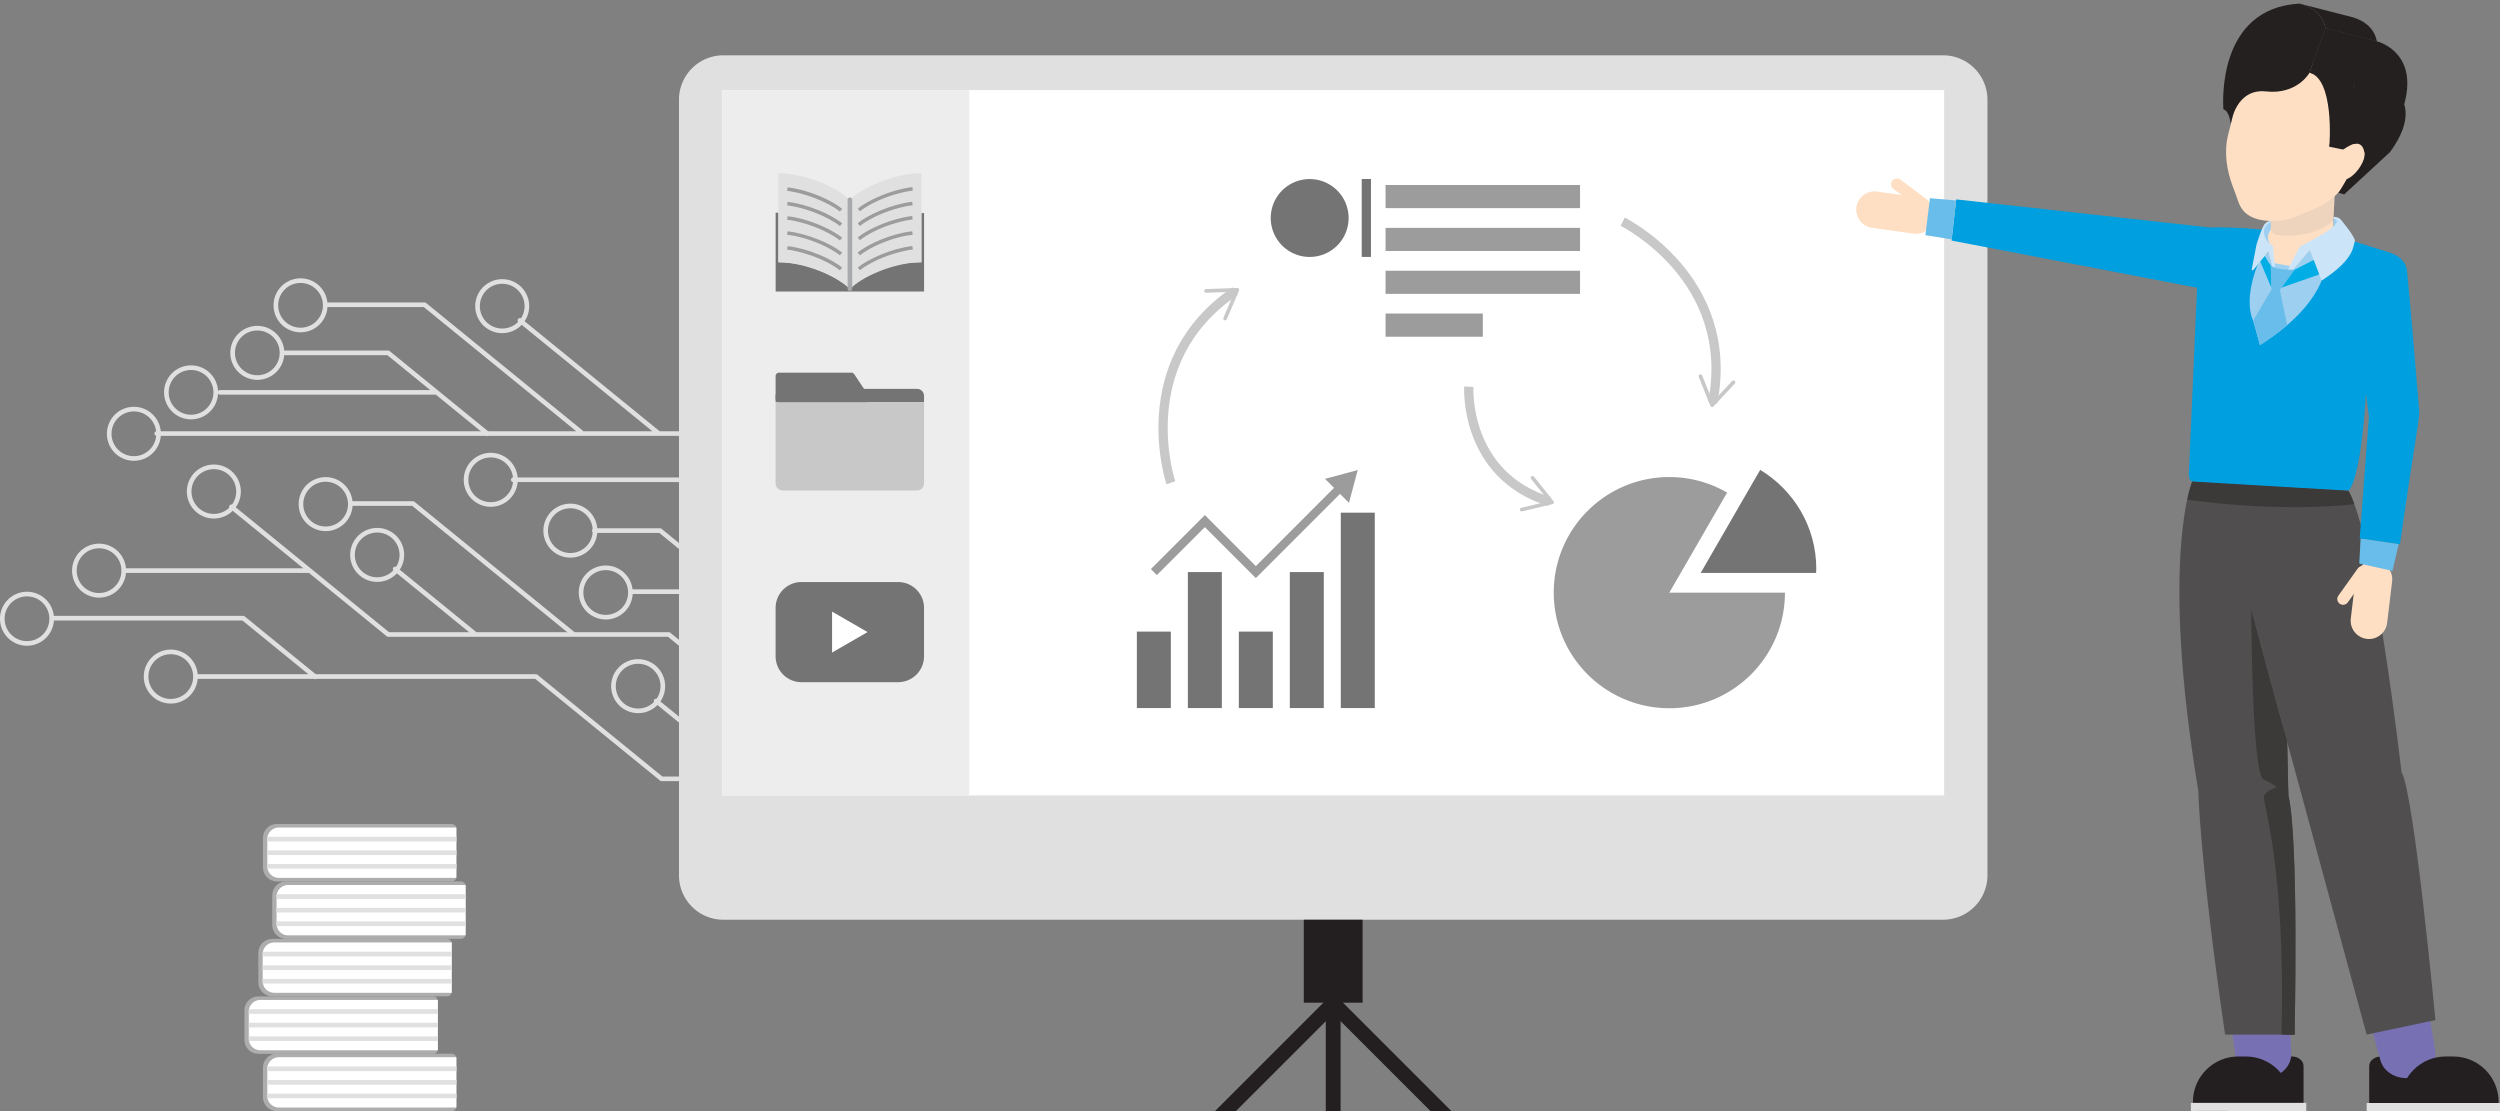 <svg width="540" height="240" fill="none" xmlns="http://www.w3.org/2000/svg"><rect width="100%" height="100%" fill="#808080" stroke="none"/><path d="M308.31 131.7h-64.24l-60.82-49.54h-24.11" stroke="#E1E0E0" stroke-linecap="round" stroke-linejoin="round"/><path d="M309.32 144.15h-97.14l-62-50.5H33.85M112.3 69.21l30 24.43M70.86 65.83h20.86l33.8 27.53" stroke="#E1E0E0" stroke-linecap="round" stroke-linejoin="round"/><path d="M61.41 76.22h22.44l21.45 17.47M47.52 84.75h46.65M110.87 103.63h50.36M306.3 157.58H169.66l-25.2-20.53H83.85l-33.86-27.58M26.77 123.25h40.14" stroke="#E1E0E0" stroke-linecap="round" stroke-linejoin="round"/><path d="M128.38 114.61h14.2l28.59 23.29h18.96l24.2 19.71M181.69 149.23h21.98M136.21 127.8h21.98" stroke="#E1E0E0" stroke-linecap="round" stroke-linejoin="round"/><path d="M308.19 168.23H142.9l-27.13-22.1H42.54" stroke="#E1E0E0" stroke-linecap="round" stroke-linejoin="round"/><path d="M11.63 133.53h40.91L68.1 146.2M76.11 108.76H89.2l34.53 28.13M85.35 122.9l17.13 13.95M141.72 151.41l20.61 16.78" stroke="#E1E0E0" stroke-linecap="round" stroke-linejoin="round"/><path d="M5.83 128.82c2.66 0 4.83 2.16 4.83 4.83s-2.16 4.83-4.83 4.83S1 136.32 1 133.65s2.16-4.83 4.83-4.83Zm0-1a5.83 5.83 0 1 0 0 11.66 5.83 5.83 0 0 0 0-11.66ZM21.4 118.43c2.66 0 4.83 2.16 4.83 4.83s-2.16 4.83-4.83 4.83-4.83-2.16-4.83-4.83 2.16-4.83 4.83-4.83Zm0-1a5.83 5.83 0 1 0 0 11.66 5.83 5.83 0 0 0 0-11.66ZM46.19 101.34c2.66 0 4.83 2.16 4.83 4.83S48.86 111 46.19 111s-4.83-2.16-4.83-4.83 2.16-4.83 4.83-4.83Zm0-1a5.83 5.83 0 1 0 0 11.66 5.83 5.83 0 0 0 0-11.66ZM36.89 141.31c2.66 0 4.83 2.16 4.83 4.83s-2.16 4.83-4.83 4.83-4.83-2.16-4.83-4.83 2.16-4.83 4.83-4.83Zm0-1a5.83 5.83 0 1 0 0 11.66 5.83 5.83 0 0 0 0-11.66ZM81.47 115.03c2.66 0 4.83 2.16 4.83 4.83s-2.16 4.83-4.83 4.83-4.83-2.16-4.83-4.83 2.16-4.83 4.83-4.83Zm0-1a5.83 5.83 0 1 0 0 11.66 5.83 5.83 0 0 0 0-11.66ZM70.34 104.06c2.66 0 4.83 2.16 4.83 4.83s-2.16 4.83-4.83 4.83-4.83-2.16-4.83-4.83 2.16-4.83 4.83-4.83Zm0-1a5.83 5.83 0 1 0 0 11.66 5.83 5.83 0 0 0 0-11.66ZM176.72 144.42c2.66 0 4.83 2.16 4.83 4.83s-2.16 4.83-4.83 4.83-4.83-2.16-4.83-4.83 2.16-4.83 4.83-4.83Zm0-1a5.83 5.83 0 1 0 0 11.66 5.83 5.83 0 0 0 0-11.66ZM130.84 123.15c2.66 0 4.83 2.16 4.83 4.83s-2.16 4.83-4.83 4.83-4.83-2.16-4.83-4.83 2.16-4.83 4.83-4.83Zm0-1a5.83 5.83 0 1 0 0 11.66 5.83 5.83 0 0 0 0-11.66ZM123.2 109.79c2.66 0 4.83 2.16 4.83 4.83s-2.16 4.83-4.83 4.83-4.83-2.16-4.83-4.83 2.16-4.83 4.83-4.83Zm0-1a5.83 5.83 0 1 0 0 11.66 5.83 5.83 0 0 0 0-11.66ZM106 98.81c2.66 0 4.83 2.16 4.83 4.83s-2.16 4.83-4.83 4.83-4.83-2.16-4.83-4.83 2.16-4.83 4.83-4.83Zm0-1a5.83 5.83 0 1 0 0 11.66 5.83 5.83 0 0 0 0-11.66ZM154.05 77.34c2.66 0 4.83 2.16 4.83 4.83S156.72 87 154.05 87s-4.83-2.16-4.83-4.83 2.16-4.83 4.83-4.83Zm0-1a5.83 5.83 0 1 0 0 11.66 5.83 5.83 0 0 0 0-11.66ZM64.92 61.12c2.66 0 4.83 2.16 4.83 4.83s-2.16 4.83-4.83 4.83-4.83-2.16-4.83-4.83 2.16-4.83 4.83-4.83Zm0-1a5.83 5.83 0 1 0 0 11.66 5.83 5.83 0 0 0 0-11.66ZM55.58 71.39c2.66 0 4.83 2.16 4.83 4.83s-2.16 4.83-4.83 4.83-4.83-2.16-4.83-4.83 2.16-4.83 4.83-4.83Zm0-1a5.83 5.83 0 1 0 0 11.66 5.83 5.83 0 0 0 0-11.66ZM41.27 79.92c2.66 0 4.83 2.16 4.83 4.83s-2.16 4.83-4.83 4.83-4.83-2.16-4.83-4.83 2.16-4.83 4.83-4.83Zm0-1a5.83 5.83 0 1 0 0 11.66 5.83 5.83 0 0 0 0-11.66ZM28.92 88.87c2.66 0 4.83 2.16 4.83 4.83s-2.16 4.83-4.83 4.83-4.83-2.16-4.83-4.83 2.16-4.83 4.83-4.83Zm0-1a5.83 5.83 0 1 0 0 11.66 5.83 5.83 0 0 0 0-11.66ZM108.48 61.3c2.66 0 4.83 2.16 4.83 4.83s-2.16 4.83-4.83 4.83-4.83-2.16-4.83-4.83 2.16-4.83 4.83-4.83Zm0-1a5.83 5.83 0 1 0 0 11.66 5.83 5.83 0 0 0 0-11.66ZM137.84 143.38c2.66 0 4.83 2.16 4.83 4.83s-2.16 4.83-4.83 4.83-4.83-2.16-4.83-4.83 2.16-4.83 4.83-4.83Zm0-1a5.83 5.83 0 1 0 0 11.66 5.83 5.83 0 0 0 0-11.66Z" fill="#E1E0E0"/><path d="M419.7 11.95H156.25c-5.296 0-9.59 4.294-9.59 9.59v167.53c0 5.296 4.294 9.59 9.59 9.59H419.7a9.59 9.59 0 0 0 9.59-9.59V21.54a9.59 9.59 0 0 0-9.59-9.59Z" fill="#E1E0E0"/><path d="M419.94 19.46H156.01v152.35h263.93V19.46Z" fill="#fff"/><path d="M209.36 19.46h-53.35v152.35h53.35V19.46Z" fill="#EDEDED"/><path d="M194 125.72h-20.88a5.59 5.59 0 0 0-5.59 5.59v10.45a5.59 5.59 0 0 0 5.59 5.59H194a5.59 5.59 0 0 0 5.59-5.59v-10.45a5.59 5.59 0 0 0-5.59-5.59Z" fill="#757474"/><path d="m187.39 136.53-7.66-4.42v8.84l7.66-4.42Z" fill="#fff"/><path d="M199.59 85.5c0-.83-.68-1.51-1.51-1.51h-29.04c-.83 0-1.51.68-1.51 1.51v1.39h32.06V85.5Z" fill="#757474"/><path d="M167.53 86.89v17.54c0 .83.68 1.51 1.51 1.51h29.04c.83 0 1.51-.68 1.51-1.51V86.89h-32.06Z" fill="#C9C8C8"/><path d="M183.89 80.49h-15.61c-.42 0-.75.34-.75.75v4.89c0 .42.34.75.75.75h18.86c.6 0 .96-.67.63-1.17l-3.26-4.89a.765.765 0 0 0-.63-.34l.01.01ZM252.9 136.42h-7.34v16.52h7.34v-16.52ZM263.92 123.57h-7.34v29.37h7.34v-29.37ZM274.93 136.42h-7.34v16.52h7.34v-16.52ZM285.94 123.57h-7.34v29.37h7.34v-29.37ZM296.95 110.73h-7.34v42.21h7.34v-42.21Z" fill="#757474"/><path d="m260.25 113.86 11.01 11.01 18.19-18.19 1.93 1.93 1.89-7.08-7.07 1.9 1.95 1.95-16.89 16.9-11.01-11.02-11.66 11.66 1.29 1.3 10.37-10.36ZM360.58 128l11.71-20.27.77-1.33a24.848 24.848 0 0 0-12.47-3.36c-13.8 0-24.98 11.18-24.98 24.97s11.18 24.97 24.97 24.97 24.97-11.18 24.97-24.97h-24.97V128Z" fill="#9D9C9C"/><path d="m380.2 101.5-1.15 1.98-11.7 20.27h24.92c.02-.29.05-.59.05-.88 0-9.09-4.88-17.01-12.12-21.38v.01Z" fill="#757474"/><path d="M295.13 38.67V55.5" stroke="#757474" stroke-width="2" stroke-linejoin="round"/><path d="M299.28 42.46h42.01M299.28 51.72h42.01" stroke="#9D9C9C" stroke-width="5" stroke-linejoin="round"/><path d="M282.89 55.5a8.41 8.41 0 1 0 0-16.82 8.41 8.41 0 1 0 0 16.82Z" fill="#757474"/><path d="M299.28 60.98h42.01M299.28 70.23h21.01" stroke="#9D9C9C" stroke-width="5" stroke-linejoin="round"/><path d="M252.91 104.28s-8.82-26.04 13.88-41.39" stroke="#C9C8C8" stroke-width="2" stroke-miterlimit="10"/><path d="M264.47 69.17c-.2-.09-.3-.32-.21-.52l2.39-5.63-6.12.22c-.22 0-.41-.17-.41-.39s.17-.41.39-.41l6.74-.24c.14 0 .27.06.34.17.07.11.09.26.04.38l-2.64 6.21a.39.39 0 0 1-.14.17c-.11.07-.25.09-.38.04Z" fill="#C9C8C8"/><path d="M350.5 47.89s24.65 12.17 19.45 39.08" stroke="#C9C8C8" stroke-width="2" stroke-miterlimit="10"/><path d="M367.15 80.89c.2-.08.44.02.52.22l2.29 5.67 4.17-4.48c.15-.16.4-.17.57-.02.16.15.17.41.02.57l-4.6 4.94c-.09.1-.23.15-.37.12a.408.408 0 0 1-.3-.24l-2.53-6.26a.336.336 0 0 1-.02-.22c.02-.13.11-.25.24-.3h.01Z" fill="#C9C8C8"/><path d="M317.26 83.53s-1.12 19.03 17.44 24.82" stroke="#C9C8C8" stroke-width="2" stroke-miterlimit="10"/><path d="M328.29 110.17a.4.4 0 0 1 .3-.48l5.95-1.43-3.81-4.79a.397.397 0 0 1 .06-.56c.17-.14.43-.11.56.06l4.2 5.28c.09.11.11.25.07.38-.04.13-.15.23-.28.26l-6.56 1.57c-.08.02-.15.01-.22-.01a.403.403 0 0 1-.26-.29l-.01.01Z" fill="#C9C8C8"/><path d="M294.32 198.66h-12.7v17.92h12.7v-17.92Z" fill="#231F20"/><path d="M289.57 216.04h-3.2V240h3.2v-23.96Z" fill="#231F20"/><path d="M313.51 240h-4.52l-21.7-21.7 2.26-2.26L313.51 240Z" fill="#231F20"/><path d="M262.43 240h4.52l21.71-21.7-2.27-2.26L262.43 240Z" fill="#231F20"/><path d="M199.02 46.01v10.64c-7.72 0-12.97 3.47-15.44 5.71-2.47-2.24-8.27-5.71-15.44-5.71V45.93h-.6v17.04h32.06V46.02h-.57l-.01-.01Z" fill="#757474"/><path d="m197.86 55.76-12.59 2.87V43.29l12.59-3.82v16.29ZM169.67 55.76l12.59 2.87V43.29l-12.59-3.82v16.29Z" fill="#9D9C9C"/><path d="M183.58 43.16v19.23c2.42-2.51 9.57-5.75 15.44-5.75V37.41c-5.88 0-13.03 3.23-15.44 5.75Zm11.85 11.03c-3.13.65-6.3 1.96-8.42 3.3-.49.29-.91.59-1.27.88l-.46-.59c2.29-1.86 7.31-4.11 11.79-4.64l.1.75c-.59.07-1.18.16-1.73.29l-.01.01Zm0-3.23c-3.13.65-6.3 1.96-8.42 3.3-.49.29-.91.59-1.27.88l-.49-.59c2.29-1.86 7.31-4.11 11.79-4.6l.1.75c-.56.07-1.14.16-1.7.26h-.01Zm-.03-3.26c-3.13.65-6.3 1.96-8.39 3.3-.49.29-.91.59-1.27.88l-.49-.59c2.29-1.86 7.31-4.11 11.79-4.64l.1.75c-.56.1-1.14.2-1.73.29l-.01.01Zm0-3.07c-3.13.65-6.3 1.96-8.39 3.3-.49.29-.91.59-1.27.88l-.49-.59c2.29-1.86 7.31-4.11 11.79-4.64l.1.75c-.56.07-1.14.16-1.73.29l-.01.01Zm.03-3.17c-3.13.65-6.3 1.96-8.42 3.3-.49.29-.91.59-1.27.88l-.46-.59c2.29-1.86 7.31-4.11 11.79-4.64l.1.75c-.59.1-1.18.2-1.73.29l-.01.01ZM168.13 37.42v19.23c5.88 0 13.03 3.23 15.44 5.75V43.17c-2.42-2.51-9.57-5.75-15.44-5.75Zm1.89 16.49.1-.75c4.47.52 9.5 2.74 11.79 4.64l-.49.59c-.36-.29-.78-.59-1.27-.88-2.09-1.31-5.26-2.64-8.42-3.3-.56-.13-1.14-.23-1.7-.29l-.01-.01Zm0-3.2.1-.75c4.47.52 9.5 2.74 11.79 4.6l-.49.59c-.36-.29-.78-.59-1.27-.88-2.09-1.31-5.26-2.64-8.42-3.3-.56-.1-1.14-.2-1.7-.26h-.01Zm0-3.26.1-.75c4.47.52 9.5 2.78 11.79 4.64l-.49.59c-.36-.29-.78-.59-1.27-.88-2.09-1.31-5.26-2.64-8.39-3.3-.59-.13-1.18-.23-1.73-.29l-.01-.01Zm0-3.1.1-.75c4.47.52 9.5 2.78 11.79 4.64l-.49.59c-.36-.29-.78-.59-1.27-.88-2.09-1.31-5.26-2.64-8.39-3.3-.59-.13-1.18-.23-1.73-.29l-.01-.01Zm0-3.13.1-.75c4.47.52 9.5 2.74 11.79 4.64l-.49.59c-.36-.29-.78-.59-1.27-.88-2.09-1.31-5.26-2.64-8.42-3.3-.56-.13-1.14-.23-1.7-.29l-.01-.01Z" fill="#E1E0E0"/><path d="M183.58 43.16v19.2" stroke="#A7A9AC" stroke-miterlimit="10" stroke-linecap="round"/><path d="M59.8 227.59h37.77c.55 0 1 .45 1 1V239c0 .55-.45 1-1 1H59.8c-1.66 0-3-1.34-3-3v-6.41c0-1.66 1.34-3 3-3Z" fill="#AEADAD"/><path d="M60.24 239.23h38.34v-10.87H60.24a2.5 2.5 0 0 0-2.5 2.5v5.87a2.5 2.5 0 0 0 2.5 2.5Z" fill="#fff"/><path d="M57.74 230.86h40.84M57.74 233.79h40.84M57.74 236.73h40.84" stroke="#E1E0E0" stroke-miterlimit="10"/><path d="M55.8 215.22h37.77c.55 0 1 .45 1 1v10.41c0 .55-.45 1-1 1H55.8c-1.66 0-3-1.34-3-3v-6.41c0-1.66 1.34-3 3-3Z" fill="#AEADAD"/><path d="M56.24 226.86h38.34v-10.87H56.24a2.5 2.5 0 0 0-2.5 2.5v5.87a2.5 2.5 0 0 0 2.5 2.5Z" fill="#fff"/><path d="M53.74 218.49h40.84M53.74 221.42h40.84M53.74 224.36h40.84" stroke="#E1E0E0" stroke-miterlimit="10"/><path d="M58.8 202.8h37.77c.55 0 1 .45 1 1v10.41c0 .55-.45 1-1 1H58.8c-1.66 0-3-1.34-3-3v-6.41c0-1.66 1.34-3 3-3Z" fill="#AEADAD"/><path d="M59.24 214.44h38.34v-10.87H59.24a2.5 2.5 0 0 0-2.5 2.5v5.87a2.5 2.5 0 0 0 2.5 2.5Z" fill="#fff"/><path d="M56.74 206.08h40.84M56.74 209.01h40.84M56.74 211.94h40.84" stroke="#E1E0E0" stroke-miterlimit="10"/><path d="M61.8 190.39h37.77c.55 0 1 .45 1 1v10.41c0 .55-.45 1-1 1H61.8c-1.66 0-3-1.34-3-3v-6.41c0-1.66 1.34-3 3-3Z" fill="#AEADAD"/><path d="M62.24 202.03h38.34v-10.87H62.24a2.5 2.5 0 0 0-2.5 2.5v5.87a2.5 2.5 0 0 0 2.5 2.5Z" fill="#fff"/><path d="M59.74 193.66h40.84M59.74 196.6h40.84M59.74 199.53h40.84" stroke="#E1E0E0" stroke-miterlimit="10"/><path d="M59.8 177.98h37.77c.55 0 1 .45 1 1v10.41c0 .55-.45 1-1 1H59.8c-1.66 0-3-1.34-3-3v-6.41c0-1.66 1.34-3 3-3Z" fill="#AEADAD"/><path d="M60.24 189.62h38.34v-10.87H60.24a2.5 2.5 0 0 0-2.5 2.5v5.87a2.5 2.5 0 0 0 2.5 2.5Z" fill="#fff"/><path d="M57.74 181.25h40.84M57.74 184.19h40.84M57.74 187.12h40.84" stroke="#E1E0E0" stroke-miterlimit="10"/><path d="m504.08 46.98-.14 2.52 1.15-1.53-.45-.72-.56-.27Z" fill="#9CCFF0"/><path d="m414.396 42.636-8.932-1.263a3.956 3.956 0 0 0-4.474 3.362 3.957 3.957 0 0 0 3.367 4.47l8.931 1.264a3.958 3.958 0 0 0 4.475-3.362 3.958 3.958 0 0 0-3.367-4.47Z" fill="#FEDFC4"/><path d="m408.979 40.792 5.76 4.303a1.25 1.25 0 0 0 1.496-2.003l-5.76-4.303a1.25 1.25 0 1 0-1.496 2.003Z" fill="#FEDFC4"/><path d="M534.31 240h-21.28c-.71 0-1.28-.46-1.28-1.04v-8.69c0-1.15 1.15-2.07 2.56-2.07h7.99c7.34 0 13.29 4.82 13.29 10.76 0 .57-.57 1.04-1.28 1.04Z" fill="#231F20"/><path d="m512.22 221.97 1.97 7.11c.75 2.67 3.86 4.27 6.95 3.68 3.09-.59 5.28-3.2 4.85-5.93l-1.18-7.26-12.59 2.4Z" fill="#7771B4"/><path d="M528.27 228.2h1.63c5.41 0 9.8 4.39 9.8 9.8 0 1.1-.9 2-2 2h-17.23c-1.1 0-2-.9-2-2 0-5.41 4.39-9.8 9.8-9.8Z" fill="#231F20"/><path d="M511.2 240H540v-1.75h-28.8V240Z" fill="#E1E0E0"/><path d="M475.01 239.99h21.28c.71 0 1.28-.46 1.28-1.03v-8.69c0-1.15-1.14-2.08-2.56-2.08h-7.99c-7.34 0-13.29 4.81-13.29 10.76 0 .57.57 1.04 1.28 1.04Z" fill="#231F20"/><path d="m481.85 221.06 1.06 7.3c.41 2.74 3.29 4.72 6.43 4.53 3.14-.19 5.64-2.51 5.56-5.27l-.25-7.35-12.8.79Z" fill="#7771B4"/><path d="M483.47 228.2h1.63c5.41 0 9.8 4.39 9.8 9.8 0 1.1-.9 2-2 2h-17.23c-1.1 0-2-.9-2-2 0-5.41 4.39-9.8 9.8-9.8Z" fill="#231F20"/><path d="m473.223 239.966 24.93.009.001-1.75-24.93-.009-.001 1.75Z" fill="#E1E0E0"/><path d="M490.83 40.54c-.17 3.64-.25 5.46-.42 9.1-.28.35-.44.52-.86.86-.1 2.1.51 4.75.96 5.91.75 1.95 5.01 1.49 10.23-.19 3.1-1 4.21-2.91 4.3-5.01-.38-.38-.62-.57-1.14-.95.17-3.64.25-5.46.42-9.1-7.27-.33-9.97-.46-13.49-.62Z" fill="#FEDFC4"/><path opacity=".1" d="M493.3 50.89c2.87.13 7.62-.39 10.73-3.23.06-1.4.1-5.1.16-6.5-7.27-.33-9.97 2.55-13.49 2.39-.06 1.4-.1 2.1-.16 3.49-.06 3.37-.11 3.72 2.76 3.85Z" fill="#686E79"/><path d="M509.53 30.2c-1.89 7.4-12.33 11.11-19.73 9.22-7.4-1.89-8.95-8.68-7.06-16.08 1.89-7.4 6.52-12.6 13.92-10.71 7.4 1.89 14.76 10.17 12.87 17.57Z" fill="#FEDFC4"/><path d="M487.76 47.38c2.36.6 5.62.47 8.12-.58 1.77-.74 2.68-1.11 4.41-1.86 4.37-1.9 6.8-5.21 7.78-9.03.58-2.28.88-3.42 1.46-5.7-10.71-2.74-16.07-4.12-26.78-6.86-.58 2.28-.88 3.42-1.46 5.7-.98 3.82-.28 7.93 1.01 11.28.51 1.33.73 1.98 1.2 3.3.67 1.86 1.91 3.14 4.27 3.75h-.01Z" fill="#FEDFC4"/><path d="m492.49 26.74-1.3-.33-1.38-.35-1.43-.37-1.45-.37-1.45-.37-1.43-.37-1.38-.35-1.3-.33c3.33.85 7.78 1.99 11.11 2.85l.01-.01ZM480.53 32.23l11.11 2.85s-.04 0-.06-.01l-11.11-2.85s.04 0 .06.01Z" fill="#F5D8C9"/><path d="m504.32 20.35 11.11 2.84-1.13.53-11.11-2.85 1.13-.52Z" fill="#242020"/><path d="m500.3 18.52 11.11 2.85c2.24.57 2.86 2.26 2.89 2.35l-11.11-2.85c-.03-.09-.65-1.78-2.89-2.35Z" fill="#F5D8C9"/><path d="m504.32 20.35 11.11 2.84-1.13.53-11.11-2.85 1.13-.52ZM483.41 23.52l11.12 2.84 20.15 5.16-11.12-2.84-20.15-5.16Z" fill="#F5D8C9"/><path d="m503.19 20.87 11.11 2.85c.53 3.25.52 5.92.37 7.81l-11.11-2.85c.15-1.88.16-4.56-.37-7.81Z" fill="#F5D8C9"/><path d="m507.75 18.77 11.11 2.84-3.43 1.58-11.11-2.84 3.43-1.58Z" fill="#242020"/><path d="m507.75 18.77 11.11 2.85c.14.2 2.76 3.91-2.61 11.22l-11.11-2.85c5.36-7.3 2.74-11.02 2.61-11.22Z" fill="#242020"/><path d="M507.75 18.77c.14.2 5.66 4.66.3 11.96-.05 0-1.02.16-1.92 1.56-.03.05-2.97-.64-3.01-.58.01-.05.29-1.09.44-3.03.15-1.88.16-4.56-.37-7.81l1.13-.52 3.43-1.58Z" fill="#242020"/><path d="m516.26 32.83-9.91 9.15-1.24-.32s9.73-15.12 1.02-9.37l.7-6.7 9.13 3.69.3 3.55ZM502.29 6.07l11.12 2.85-3.43 9.64-11.11-2.85 3.42-9.64Z" fill="#242020"/><path d="m496.93.84 11.11 2.85c1.04.27 4.69 1.46 5.36 5.24l-11.11-2.85c-.68-3.78-4.33-4.97-5.36-5.24Z" fill="#242020"/><path d="M496.93.84c1.04.27 4.69 1.46 5.36 5.24l-3.43 9.64c-.14.24-2.82 4.74-9.36 4.03-6.55-.71-7.6 6.69-7.66 7.08-.01-.14-.27-2.87-1.59-3.21-.07-1.09-1.48-21.81 16.4-22.84 0 0 .1.02.27.06h.01ZM502.29 6.07l11.11 2.85c.51.13 9.42 2.59 5.66 14.45-2.66 8.38-3.52 9.57-3.8 9.5l-11.11-2.85c.28.07 1.14-1.12 3.8-9.5 3.76-11.86-5.15-14.32-5.66-14.45Z" fill="#242020"/><path d="M502.29 6.07c.51.13 9.42 2.59 5.66 14.45-2.66 8.38-3.52 9.57-3.8 9.5-.13-.03-.13-.31-.13-.33 0 0-.03-.04-.09-.05-.21-.05.47-.14-.81 2.06.11-.74 1.05-14.63-4.25-15.99l3.43-9.64h-.01Z" fill="#242020"/><path d="M510.562 34.173c.373-1.455-.136-2.843-1.137-3.099-1-.256-2.113.716-2.486 2.171-.372 1.456.137 2.843 1.137 3.1 1.001.255 2.114-.717 2.486-2.172Z" fill="#FEDFC4"/><path d="M509.44 36.532c1.279-1.74 1.689-3.611.914-4.18-.774-.57-2.438.379-3.718 2.119-1.279 1.74-1.689 3.611-.914 4.18.774.57 2.438-.379 3.718-2.119Z" fill="#FEDFC4"/><path d="m511.2 223.47 14.85-3.13s-4.64-49.27-7.32-53.52c0 0-5.83-51.27-11.5-60.82l-33.72-1.99s-7.02 16.65 1.33 66.81c0 0 .24 14.62 5.78 52.66h15.01s.94-41.82-1.31-51.56c-.1-.42-.21-11.44-.31-11.74-2.26-7.21-7.75-28.4-7.75-28.4l11.3 41.43 13.63 50.26h.01Z" fill="#504E4E"/><path d="m508.843 124.64-1.07 8.956a3.958 3.958 0 0 0 3.458 4.401 3.956 3.956 0 0 0 4.396-3.463l1.07-8.956a3.958 3.958 0 0 0-3.457-4.401 3.957 3.957 0 0 0-4.397 3.463Z" fill="#FEDFC4"/><path d="m507.125 130.112 4.176-5.853a1.25 1.25 0 0 0-2.035-1.452l-4.177 5.853a1.25 1.25 0 0 0 2.036 1.452Z" fill="#FEDFC4"/><path d="M503.87 49.68s1.92.8 2.32 1.74l9.74 3.06s3.6.81 3.98 3.98c.38 3.16 2.66 30.54 2.66 30.54s.06.82-1.01 7.37c-1.07 6.54-3.17 21.2-3.17 21.2l-8.7-1.27 2-26.28-3.54-26.96s-2.74-7.22-4.02-7.77l-.25-5.6-.01-.01Z" fill="#009FDF"/><path d="M490.37 48.71v1.08s-4.15 6.49 2.64 7.52c6.79 1.03 14.53-3.38 10.91-6.57l-.05-1.06s1.28.21 2.32 1.74c1.04 1.53-4.57 9.21-13.82 7.64-9.25-1.57-2.77-9.38-2.77-9.38l.77-.98v.01Z" fill="#CCE4F7"/><path d="M489.6 49.68s-6.67-.7-12.32-.54l-54.73-6.07-1.02 8.89 53.04 10.19-1.75 39.51s-.29 2.04.7 2.35c.99.31 33.72 1.99 33.72 1.99s2.65-1.34 3.84-21.55-6.15-30.46-6.15-30.46-5.06 4.88-11.28 4.48c-6.22-.4-6.25-6.11-4.04-8.79h-.01Z" fill="#009FDF"/><path d="m422.52 43.3-5.65-.49-.99 7.99 5.68.91.96-8.41ZM509.89 116.32l-.29 5.41 7.17 1.58 1.34-5.78-8.22-1.21Z" fill="#68BDEA"/><path d="M486.68 69.23s-2.56-4.44 1.75-13.92c0 0-1.15 6.72 13.86 1.72 0 0 .4 8.28-14.14 17.52l-1.47-5.31v-.01Z" fill="#9CCFF0"/><path d="M504.08 46.84s.98 0 1.42.47c.44.47 3.53 4.25 3.13 4.89-.4.64.32 3.59-7.17 8.42L498.9 54l-3.84 4.54s-.77.15-1.09.17c0 0 2.58-5.41 3.08-5.63.5-.22 10.47-5.11 6.99-5.83l.03-.41h.01ZM491.47 58.38l-.54-5.33s-2.19-.76-.56-3.27l.13-2.06s-.53-.1-1.24.58c-.71.68-1.87 4.6-1.87 4.6l-1.05 5.47h.34l3.28-3.99 1.08 3.99h.43v.01Z" fill="#CCE4F7"/><path d="M498.91 53.99 494.68 59l6.27.28-2.04-5.29ZM489.96 54.39l1.51 5.45-3.85-2.6 2.34-2.85ZM491.32 56.86l.15 1.85 2.22.63.9-1.88-3.27-.6Z" fill="#9CCFF0"/><path d="m490.49 57.37.15 5.18-3.96 6.68 1.47 5.31c3.49-2.27 5.87-4.29 5.87-4.29l-1.57-7.64 3.2-4.37s-3.5.27-5.17-.87h.01Z" fill="#68BDEA"/><path d="m495.66 58.24 4.09-2.08 1.2 3.12-8.13 2.85 2.61-3.59.23-.3ZM490.49 57.37c-.44-.62-.85-1.27-1.21-1.95l-.07-.12-.99 1.2 2.39 5.63-.13-4.76h.01Z" fill="#00ADE4"/><path d="M486.27 131.77s.11 35.38 2.63 36.57c2.52 1.19 2.86 1.73 2.86 1.73s-2.44.65-2.75 2.01c-.31 1.36 4.69 14.66 3.81 51.4h2.81l-2.81-57.34 1.2-5.95-7.75-28.4v-.02Z" fill="#3C3939"/><path d="M491.76 171.22s2.91 15.8 2.08 52.25h1.79s.94-41.82-1.31-51.56c-.1-.42-.21-11.44-.31-11.74-2.26-7.21-7.75-28.4-7.75-28.4s5.65 29.33 5.49 39.45h.01Z" fill="#3C3939"/><path d="M490.47 48.07c-1.35.26-2.43 2.61-.07 4.68 0 0-1.21-1.31.02-3.02l.06-1.66h-.01Z" fill="#9CCFF0"/><path d="M473.52 104.01s-.73 2.09-1.08 3.91c0 0 18.64 2.87 36.11.99 0 0-.91-2.53-1.31-2.91l-33.72-1.99Z" fill="#3C3939"/></svg>